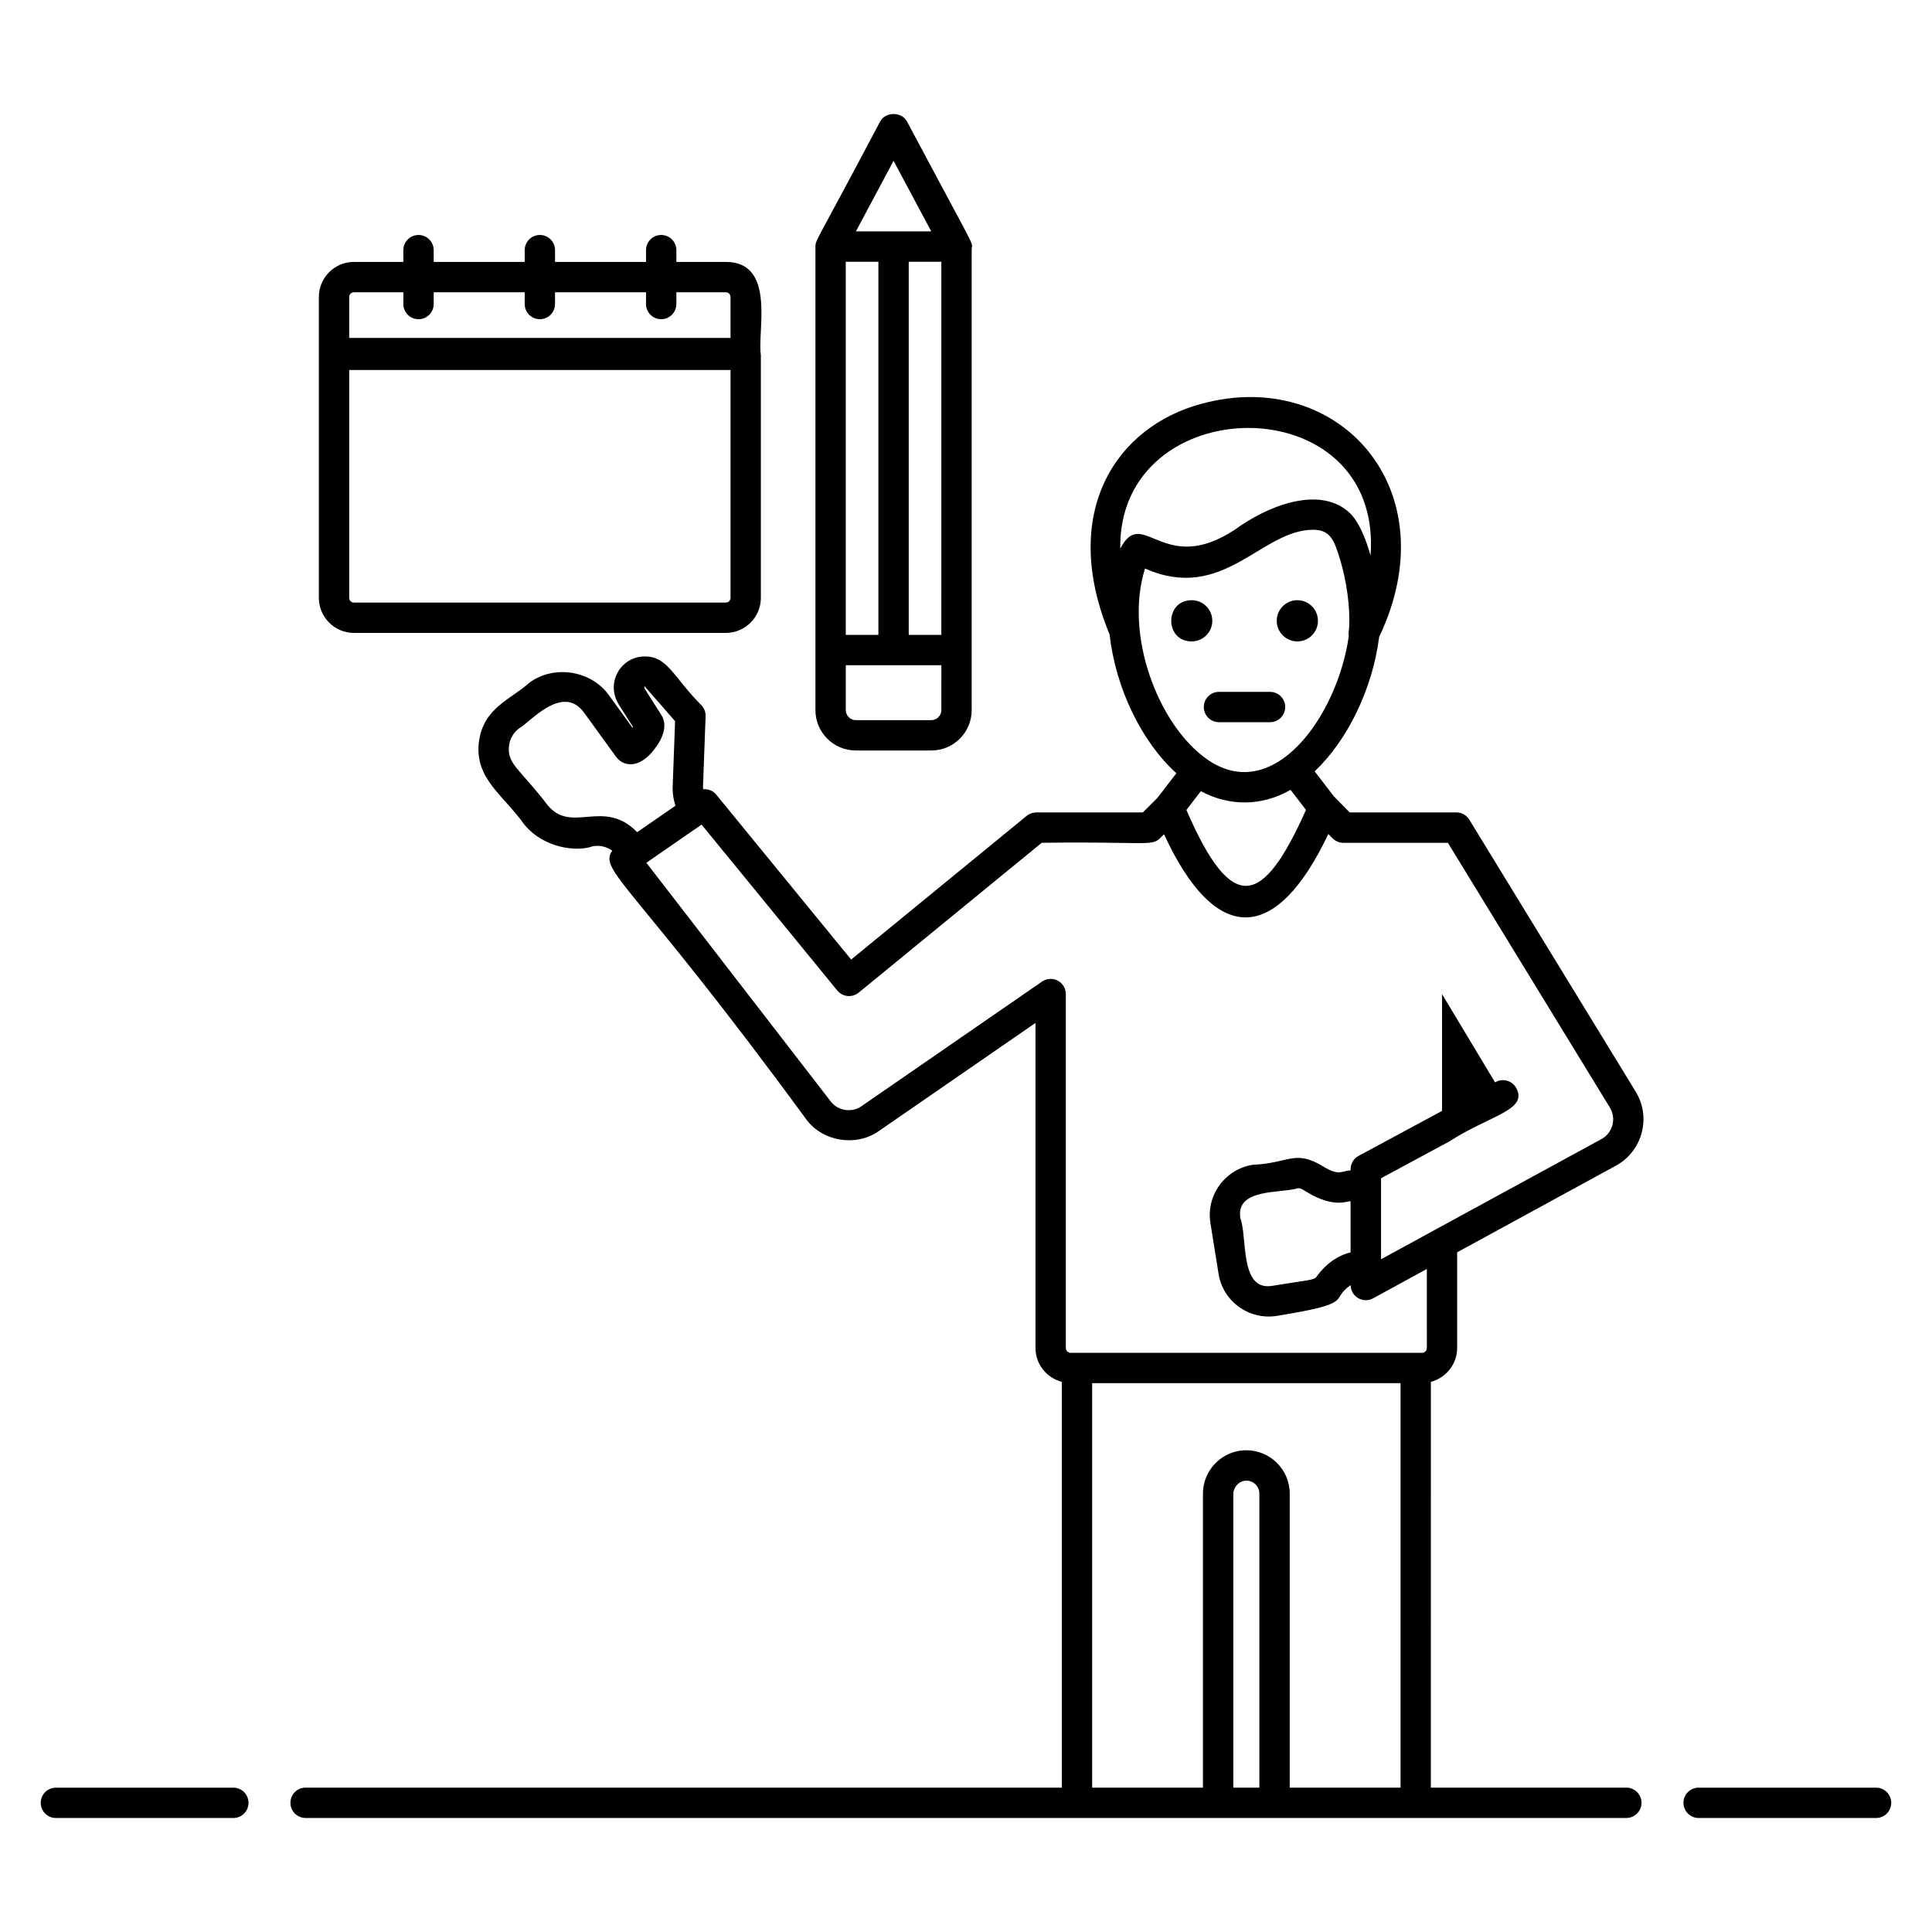 <?xml version="1.0" encoding="UTF-8"?>
<!-- Uploaded to: SVG Find, www.svgrepo.com, Generator: SVG Find Mixer Tools -->
<svg fill="#000000" width="800px" height="800px" version="1.1" viewBox="144 144 512 512" xmlns="http://www.w3.org/2000/svg">
 <g>
  <path d="m641.18 617.75h-47.027c-2.219 0-4.019 1.801-4.019 4.019s1.801 4.019 4.019 4.019h47.027c2.219 0 4.019-1.801 4.019-4.019s-1.801-4.019-4.019-4.019z"/>
  <path d="m205.84 617.75h-47.027c-2.219 0-4.019 1.801-4.019 4.019s1.801 4.019 4.019 4.019h47.027c2.219 0 4.019-1.801 4.019-4.019s-1.801-4.019-4.019-4.019z"/>
  <path d="m533.38 361.22c-0.727-1.195-2.031-1.922-3.43-1.922l-28.273 0.004-4.207-4.293-5.07-6.59c8.727-8.258 15.363-21.93 17.086-35.602 18.691-39.238-10.844-71.691-47.098-61.805-22.637 6.062-37.695 28.805-24.344 61.094 1.613 14.344 8.516 28.492 17.707 36.812l-5.004 6.508-3.879 3.875h-28.242c-0.926 0-1.828 0.32-2.543 0.906l-46.52 38.082-35.773-43.734c-0.863-1.055-2.152-1.496-3.422-1.398-0.012-0.215-0.078-0.402-0.07-0.621l0.695-18.707c0.043-1.023-0.312-2.023-0.984-2.793-7.594-7.606-9.008-13.07-15.125-13.07-6.457 0-10.488 7.094-6.848 12.828l3.711 5.852c-0.043 0.07-0.082 0.145-0.129 0.219l-6.301-8.695c-4.695-6.519-14.57-8.059-21.055-3.223-4.844 4.387-12.223 6.664-13.348 15.703-1.199 9.691 6.555 14.09 12.023 21.859 5.359 6.469 14.191 7.238 18.121 5.766 1.84-0.352 3.727 0.105 5.199 1.168-3.769 5.344 5.531 8.535 51.57 71.418 4.387 5.695 13.039 7.047 18.98 2.945l41.609-28.719v86.137c0 4.324 2.973 7.938 6.973 8.984v107.53l-200.4 0.004c-2.219 0-4.019 1.801-4.019 4.019s1.801 4.019 4.019 4.019h350.01c2.219 0 4.019-1.801 4.019-4.019s-1.801-4.019-4.019-4.019h-51.809l0.004-107.54c3.996-1.051 6.965-4.664 6.965-8.984v-25.34c0.559-0.305 45.043-24.578 42.227-23.043 3.352-1.891 5.727-4.988 6.695-8.711 0.965-3.715 0.391-7.555-1.602-10.82zm-74.969-2.574 3.836-4.984c7.394 4.019 16.098 4.078 23.77-0.344l4.082 5.309c-11.406 25.566-19.555 28.078-31.688 0.02zm48.797-67.41c-1.031-3.703-2.992-9.242-5.949-11.691-8.066-6.875-21.613-1.312-29.961 4.793-19.188 12.652-24.449-6.527-30.414 5.066-0.66-42.465 69.699-43.457 66.324 1.832zm-59.766 3.422c20.746 9.195 30.77-10.266 44.547-10.266 4.637 0 5.609 2.863 7.16 7.91 1.711 5.613 2.68 12.676 2.391 17.797 0 0.297-0.043 0.59-0.074 0.871-0.004 0.031-0.062 0.617-0.066 0.648-0.031 0.332-0.016 0.652 0.043 0.965-3.023 21.289-20.156 45.199-37.812 32.461-12.719-9.098-21.742-32.812-16.188-50.387zm-158.32 62.719c-7.129-9.418-10.828-10.852-10.227-15.738 0.23-1.875 1.176-3.512 2.691-4.633 2.461-1.176 11.48-12.102 17.215-4.129l8.441 11.648c0.906 1.281 2.324 2.012 3.894 2.012 4.223 0 7.348-5.477 7.695-6.098 1.859-3.387 1.266-5.641 0.449-6.926l-4.449-7.023c0-0.004-0.094-0.723-0.098-0.727l8.172 9.355-0.633 17.074c-0.09 1.836 0.172 3.641 0.746 5.316l-10.16 7.023c-8.941-9.145-17.297 0.617-23.738-7.156zm185.2 179.01c0.941 0 1.793 0.383 2.414 1 0.621 0.625 1.008 1.484 1.008 2.434v77.922h-6.898v-77.922c0-0.684 0.25-1.285 0.594-1.82 0.625-0.945 1.656-1.613 2.883-1.613zm11.469 81.359v-77.93c0-3.168-1.293-6.035-3.375-8.113-2.082-2.082-4.953-3.371-8.121-3.371-3.961 0-7.461 2.016-9.527 5.074-1.246 1.832-1.973 4.039-1.973 6.41v77.93h-29.367v-107.2h81.734v107.2zm36.34-116.52c0 0.719-0.566 1.285-1.289 1.285h-93.098c-0.723 0-1.289-0.566-1.289-1.285v-93.793c0-1.496-0.828-2.867-2.152-3.559-0.586-0.309-1.23-0.461-1.867-0.461-0.801 0-1.602 0.238-2.281 0.711l-47.918 33.07c-2.523 1.742-6.188 1.176-8.039-1.242l-48.906-63.312 12.582-8.695 2.051-1.418 35.969 43.973c0.676 0.824 1.648 1.348 2.711 1.453 1.035 0.105 2.121-0.219 2.941-0.887l48.52-39.719c26.875-0.371 29.137 1 31.316-1.176l1.09-1.086c13.586 29.359 29.551 29.418 43.551-0.062 0.699 0.562 1.668 2.328 3.973 2.328h27.711l42.93 70.164c0.848 1.387 1.082 3.023 0.676 4.606-0.41 1.586-1.426 2.898-2.785 3.68-0.008 0.004-0.012 0.004-0.02 0.008-0.559 0.305-47.246 25.754-44.273 24.133-4.074 2.227-14.949 8.164-14.25 7.785v-21.477c0.535-0.289 19.309-10.406 18.113-9.762 10.695-6.926 20.898-8.258 17.738-14.125-1.051-1.949-3.481-2.684-5.445-1.629l-0.188 0.102-14.051-23.391v30.961c-0.551 0.297-22.656 12.207-22.102 11.91l-0.012 0.008c-1.305 0.699-2.113 2.059-2.113 3.539v0.324c-2.363 0.004-2.809 1.645-7.309-1.082-7.508-4.57-8.945-0.832-18.703-0.418-7.348 1.227-12.344 8.18-11.133 15.48l2.137 13.324c1.148 7.43 8.109 12.391 15.441 11.23 21.297-3.422 13.801-4.223 19.578-8.148 0.02 1.492 0.828 2.746 1.969 3.426 1.23 0.727 2.742 0.746 3.977 0.07l14.246-7.777zm-29.254-18.863c-0.645 0.887-1.777 0.793-11.777 2.402-8.645 1.422-6.488-12.934-8.387-17.906-1.324-8.055 10.762-6.543 15.242-7.969 0.496-0.062 1.016 0.172 2.484 1.066 7 4.269 10.684 2.301 11.477 2.391l0.008 13.539c-3.473 0.879-6.598 3.047-9.047 6.477z"/>
  <path d="m465.27 308.52c0-3.016-2.445-5.461-5.461-5.461-7.219 0-7.231 10.922 0 10.922 3.016 0 5.461-2.445 5.461-5.461z"/>
  <path d="m493.27 308.52c0 3.016-2.445 5.461-5.461 5.461s-5.461-2.445-5.461-5.461 2.445-5.461 5.461-5.461 5.461 2.445 5.461 5.461"/>
  <path d="m463.02 331.37c0 2.219 1.801 4.019 4.019 4.019h13.539c2.219 0 4.019-1.801 4.019-4.019s-1.801-4.019-4.019-4.019h-13.539c-2.219 0-4.019 1.801-4.019 4.019z"/>
  <path d="m254.91 206.27c-2.219 0-4.019 1.801-4.019 4.019v3.121h-13.105c-5.117 0-9.285 4.168-9.285 9.285v79.742c0 5.121 4.168 9.289 9.285 9.289h98.562c5.125 0 9.289-4.168 9.289-9.289v-64.398c-1.023-6.059 4.133-24.629-9.289-24.629h-13.102v-3.121c0-2.219-1.801-4.019-4.019-4.019s-4.019 1.801-4.019 4.019v3.121h-24.117v-3.121c0-2.219-1.801-4.019-4.019-4.019s-4.019 1.801-4.019 4.019v3.121h-24.117v-3.121c-0.004-2.219-1.805-4.019-4.023-4.019zm81.438 97.418h-98.562c-0.688 0-1.246-0.559-1.246-1.25v-60.379h101.06v60.379c0 0.691-0.559 1.25-1.25 1.25zm-53.301-82.234v3.121c0 2.219 1.801 4.019 4.019 4.019s4.019-1.801 4.019-4.019v-3.121h24.117v3.121c0 2.219 1.801 4.019 4.019 4.019s4.019-1.801 4.019-4.019v-3.121h13.102c0.691 0 1.25 0.559 1.25 1.246v10.852h-101.05v-10.852c0-0.688 0.559-1.246 1.246-1.246h13.105v3.121c0 2.219 1.801 4.019 4.019 4.019s4.019-1.801 4.019-4.019v-3.121z"/>
  <path d="m384.35 176.18c-1.402-2.621-5.695-2.617-7.098 0-16.754 31.762-17.156 31.34-17.156 33.164v122.85c0 5.894 4.793 10.691 10.691 10.691h20.027c5.898 0 10.691-4.797 10.691-10.691v-122.34c0.242-1.801 1.473 1.305-17.156-33.676zm-16.215 136.07v-98.883h8.648v98.883zm16.688-98.883h8.648l-0.008 98.883h-8.641zm-4.019-26.754 9.988 18.707h-19.969zm12.664 145.58c0 1.438-1.215 2.652-2.652 2.652h-20.023c-1.438 0-2.652-1.215-2.652-2.652v-11.898h25.332z"/>
 </g>
</svg>